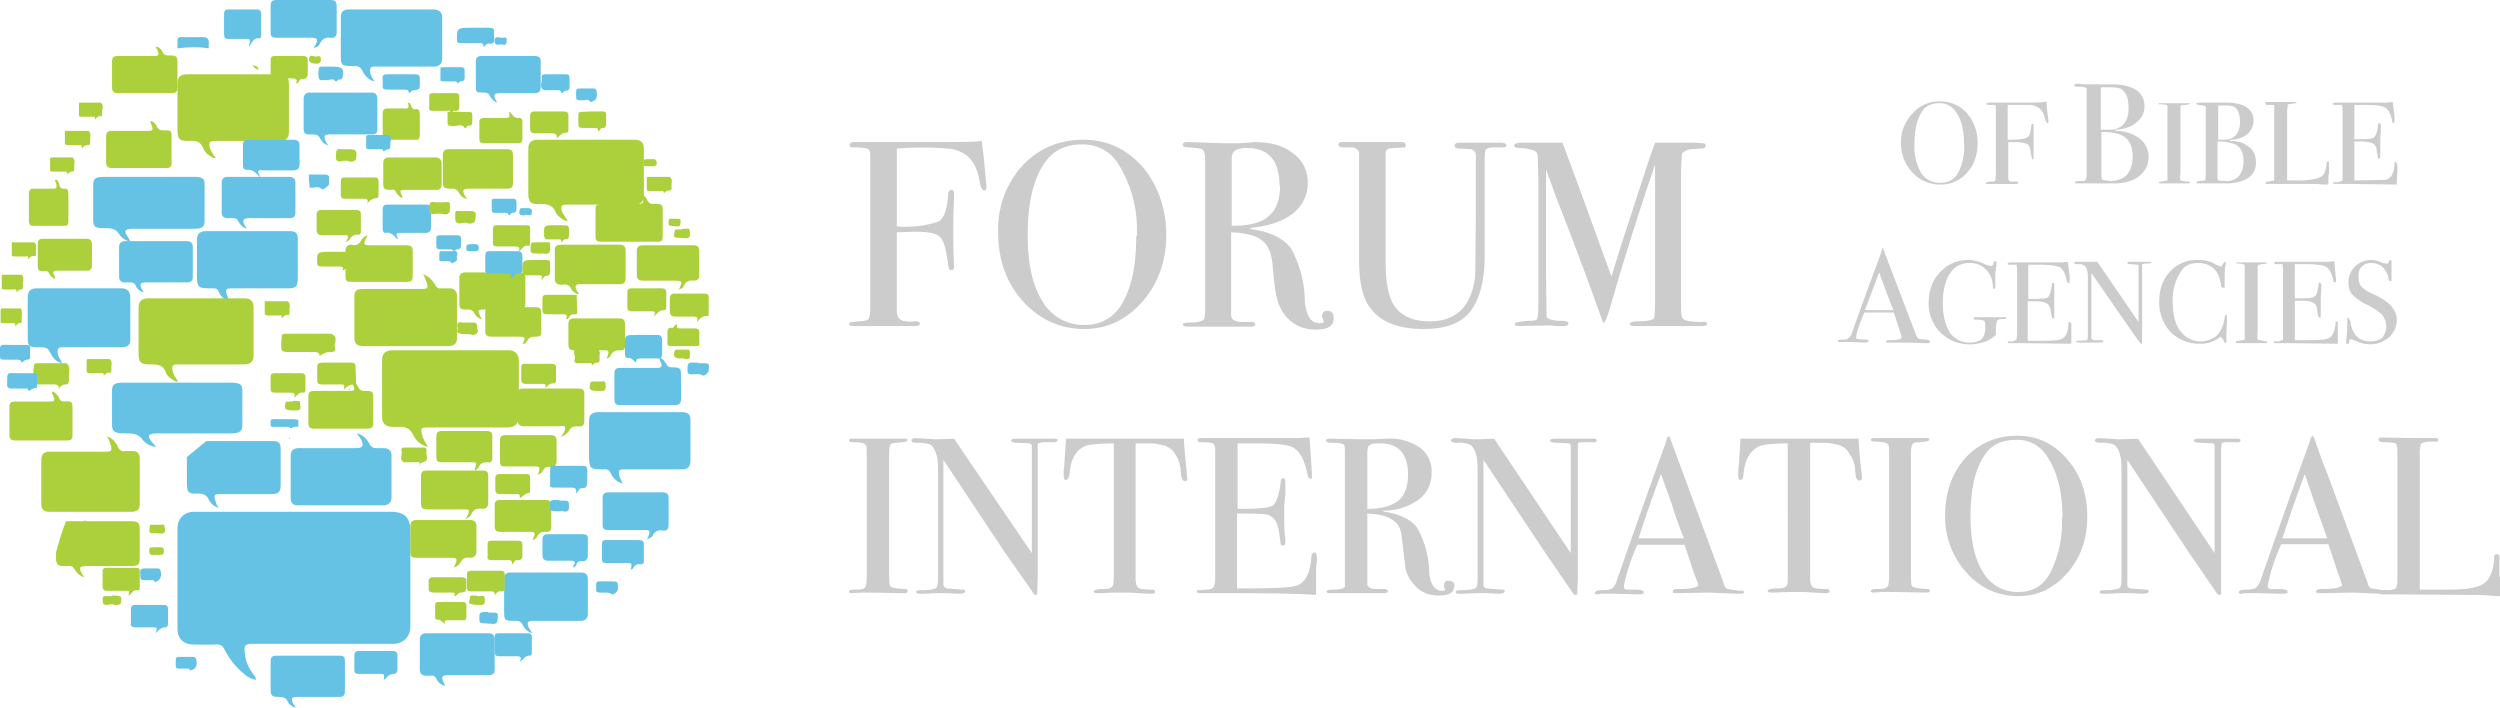 <svg xmlns="http://www.w3.org/2000/svg" viewBox="0 0 424 120"><g fill="none" fill-rule="evenodd"><path fill="#CCC" fill-rule="nonzero" d="M167.3 31.7c0 .4-.1.6-.4.6-.3 0-.5-.4-.7-1.2-.3-2.1-1-3.7-2.2-4.7a6 6 0 0 0-3.3-1.2 51 51 0 0 0-8.6 0v13.2a18 18 0 0 0 7-.8c1-.5 1.5-2 1.7-4.4 0-.7.2-1 .6-1 .2 0 .4.2.4.7v.7a128.4 128.4 0 0 0 0 11.6c0 .4-.1.6-.4.6-.3 0-.4-.1-.5-.3l-.3-2c-.3-1.9-.7-3-1.4-3.5s-2-.7-4.2-.7l-2.9.1v13.3c0 .9.3 1.4 1 1.7.4.1 1.1.2 2.2.1.5 0 .7.2.7.4 0 .3-.3.4-.9.4h-10.3c-.5 0-.8-.1-.8-.4 0-.2.5-.3 1.5-.4 1 0 1.7-.2 1.8-.4.2-.3.3-1 .3-2.1V26.3c0-.6-.2-1-.4-1-.3-.2-1.1-.3-2.4-.3-.5 0-.7-.1-.7-.4 0-.3.2-.5.7-.5h12.4c5 0 8.1 0 9.3-.2a116.6 116.6 0 0 1 .7 6.7l.1 1Zm30.5 8.2c0 4.4-1.4 8.2-4 11.2-2.7 3.1-6 4.7-9.9 4.7-4.1 0-7.6-1.6-10.4-4.7-2.8-3.1-4.2-7-4.2-11.5a16 16 0 0 1 4-11.4c2.8-3 6.2-4.5 10.5-4.5 4 0 7.3 1.6 10 4.6 2.6 3.2 4 7 4 11.6Zm-5 .2a21 21 0 0 0-3.4-12.7 7 7 0 0 0-6-2.9c-2.3 0-4.2.8-5.5 2.2-2.4 2.7-3.6 7-3.6 13.2 0 4.8.8 8.5 2.5 11.2a8 8 0 0 0 7.1 4 7 7 0 0 0 6.5-3.8c1.6-2.8 2.3-6.5 2.3-11.2ZM226.2 54c0 1.3-1 1.9-3.1 1.9-2.3 0-4.2-1-5.5-2.9-.5-.8-.9-1.7-1-2.4-.3-.8-.5-2.7-.8-5.9-.2-1.9-.8-3.3-1.9-4-1-.8-2.8-1.2-5.1-1.3v14c0 .7.4 1 1.4 1.2h2.1c.4 0 .6.2.6.4 0 .3-.3.4-.7.4h-10.6c-.6 0-1-.1-1-.4 0-.2.5-.3 1.3-.3 1.4 0 2.2-.3 2.3-.6.1-.1.2-.7.2-1.7V27.6c0-1.2-.1-1.9-.4-2.2-.3-.2-1-.3-2.3-.4-.7 0-1.1-.1-1.1-.4 0-.3.2-.5.7-.5h.5l6 .2h2.4l2.5-.2c2.8 0 5 .6 6.6 1.9a6 6 0 0 1 2.5 5c0 2-.8 3.8-2.5 5.2-1.7 1.3-4 2.1-6.8 2.4l-.5.1c0 .1.2.2.5.2 3.1.5 5.3 1.6 6.5 3.3a19 19 0 0 1 2.3 9c.3 2.4 1 3.6 2.5 3.6.5 0 .7 0 .7-.2v-.1l-.3-.8c0-.7.4-1 1-1 .7.1 1 .5 1 1.2ZM217 31.5c0-4.2-1.8-6.4-5.5-6.4a4 4 0 0 0-2 .4c-.4.3-.6.8-.6 1.5v11.3c2.9 0 5-.5 6.2-1.6 1.3-1 2-2.8 2-5.2Zm38.5-6.8c0 .2-.3.3-.8.3h-1.5c-.7 0-1.2.2-1.3.6l-.1 1v16.8c0 4.3-.9 7.5-2.5 9.5s-4.2 2.9-7.8 2.9c-4.4 0-7.4-1.2-9.2-3.7-1.2-1.6-1.8-4.3-1.8-8V26c0-.5-.4-.8-1-1h-1.7c-.5 0-.8-.2-.8-.4 0-.3.2-.5.6-.5h10.1c.5 0 .7.2.7.5s0 .4-.2.4l-1.8.1-.9.1a1 1 0 0 0-.5.6v18.6c0 3.9.6 6.6 1.9 8 1.2 1.4 3.1 2.1 5.6 2.1 4.5 0 7.1-2.6 7.7-7.7l.1-9.8V26.4c0-.6-.3-1-.9-1.1l-1.8-.1c-.6 0-.9-.2-.9-.5s.3-.5.7-.5h7.1c.7 0 1 .2 1 .5Zm34 30.3c0 .2-.3.3-1 .3h-11.1c-.7 0-1-.1-1-.4 0-.2.5-.4 1.3-.4 1.6 0 2.5-.2 2.8-.5.1-.2.2-1.2.2-3V27.8l-.5 1.6c-1.2 3.5-3 9-5.2 16.2l-2.1 7.1c-.4 1.4-.8 2.1-1 2.1a656.5 656.5 0 0 0-8-21.4l-1.7-4.7v16.8l.1 8.3c.3.3 1 .6 2.2.6 1 0 1.5.1 1.5.4 0 .4-.3.5-1 .5h-1l-1.1-.1-5.2.1c-.6 0-.8-.1-.8-.4 0-.2.8-.4 2.6-.5.7 0 1.1-.1 1.2-.3.1-.3.2-1 .2-2.4V30.3l-.1-4c-.1-.4-.4-.7-.7-.8a9 9 0 0 0-2.5-.4c-.5 0-.8-.2-.8-.4 0-.3.4-.5 1.3-.5h6.9l2.6 7 5.7 15.7 1.8-5.8 4.8-14.7.8-2.2h6.7l1.6.1c.2.1.3.3.3.4 0 .3-.3.5-.8.5l-1.7.1c-.7.1-1.2.4-1.5.7-.1.3-.2 2-.2 5.3V52c0 1.2.1 1.9.4 2.1.3.3 1.3.5 2.9.5h.3c.5-.1.8 0 .8.3Zm-135.6 45.3c0 .2-.1.3-.4.3h-.4l-5.2-.1H146l-1.5.1c-.3 0-.5 0-.5-.3 0-.2.3-.3 1-.3 1 0 1.6-.1 1.7-.4.2-.2.3-.9.3-2.1v-20c0-1.2 0-2-.2-2-.1-.3-.8-.5-2-.5-.6 0-.8-.1-.8-.3 0-.2.1-.3.4-.3h8.9c.4 0 .6 0 .6.3 0 .2-.6.3-1.7.4-.7 0-1 .1-1.2.3-.1.2-.2.7-.2 1.6v20c0 1.5 0 2.2.2 2.4.2.3 1 .4 2.4.5.4 0 .5 0 .5.3Zm25.4-25.6c0 .2-.4.4-1 .3h-1.5l-.8.2v23l-.1 2.4c0 .2-.1.3-.2.3-.2 0-.4-.1-.5-.4l-4.9-7L160 78v21.2c0 .3.3.5.6.6l2.6.2c.3 0 .5 0 .5.3 0 .2-.3.4-1 .4l-2.2-.1h-1.8l-2.1.1h-.4c-.6 0-.8 0-.8-.3 0-.2.2-.3.7-.3a8 8 0 0 0 2.6-.3c.2-.2.4-.7.4-1.6V79.4c0-2-.5-3.4-1.3-4a6 6 0 0 0-2.2-.3c-.7 0-1-.1-1-.4 0-.2.2-.4.6-.4l2 .1 1.2.1h1l2.4-.1L175 93.8V75.6c0-.2-.2-.3-.3-.4l-1.9-.1c-.9 0-1.3-.1-1.3-.4 0-.2.3-.3.9-.3h6.1c.6 0 .9 0 .9.3Zm22.1 6.4c0 .3-.1.5-.4.5-.4 0-.5-.3-.7-1l-.1-1.3c-.2-1-.5-1.7-.9-2.3-.5-.9-1.4-1.4-2.6-1.6-.8-.2-1.5-.2-2-.2h-2.1v22.9c0 1 .2 1.5.7 1.7.3.1 1 .2 2.2.2.3 0 .4.2.4.4s-.2.3-.6.3h-.5l-3.2-.2h-2.4l-2.8.1c-.6 0-.9 0-.9-.3 0-.2.6-.4 1.6-.4.8 0 1.3-.1 1.6-.5.1-.1.2-.7.2-1.5V75.2c-2.5 0-4.1.2-4.7.4-1.6.6-2.6 2.1-2.8 4.7-.1.7-.3 1.1-.6 1.1s-.4-.3-.4-.8v-.8l.1-.9.3-4.5h20c0 1.4.3 3.5.5 6.2v.3l.1.2Zm22 13.4-.2 1.9v4.5c-2.6-.2-7.5-.3-14.8-.3h-4.7c-.5 0-.7 0-.7-.3 0-.1 0-.2.2-.2l1.4-.1c.7 0 1-.2 1.2-.4.2-.3.3-.9.3-1.8V76.5c0-.7-.1-1.2-.4-1.3-.2-.1-.9-.2-2-.2-.5 0-.6-.1-.6-.4 0-.2.2-.3.8-.3h16l2.2-.1.3 4.5.1 1.6v.5c0 .3 0 .4-.2.4-.3 0-.5-.3-.6-1-.5-2.3-1.3-3.7-2.4-4.3-.8-.5-3-.7-6.4-.7h-3v11.1h.8c2.9 0 4.6-.2 5.2-.6.6-.5 1-1.7 1.3-3.8 0-.5.2-.8.4-.8.3 0 .4.3.4.7v2l-.2 2c0 2.7 0 4.6.2 5.6v.6c0 .3-.1.5-.4.5-.2 0-.3 0-.4-.3l-.3-2.1c-.2-1.5-.8-2.4-1.9-2.8-.4-.1-1.6-.2-3.5-.2h-1.7v12.7c5.5 0 8.8-.1 9.8-.4 1.6-.3 2.6-2 2.8-4.8 0-.6.3-.9.5-.9.3 0 .4.3.4.8Zm23.2 5c0 1-.8 1.5-2.6 1.5-2 0-3.5-.8-4.6-2.4a6 6 0 0 1-1-2l-.6-5c-.1-1.7-.6-2.8-1.6-3.4-.9-.7-2.3-1-4.3-1.1V99c0 .5.4.8 1.2.9h1.8c.3 0 .5.2.5.4s-.2.3-.7.3h-8.9c-.5 0-.8 0-.8-.3 0-.2.4-.3 1.1-.3 1.2 0 1.8-.2 2-.5V77.1c0-1 0-1.5-.2-1.7-.3-.2-1-.3-2-.3-.6 0-1-.1-1-.4 0-.2.3-.3.7-.3h.3l5 .1h2.2l2.1-.1a9 9 0 0 1 5.6 1.5 5 5 0 0 1 2 4.3c0 1.7-.6 3.2-2 4.4a10.2 10.2 0 0 1-5.8 2h-.4c0 .2.1.2.4.2 2.6.5 4.5 1.4 5.4 2.8a16 16 0 0 1 2 7.6c.2 2 1 3 2.2 3 .3 0 .5 0 .5-.2-.2-.3-.2-.6-.2-.7 0-.6.3-.8.8-.8.6 0 1 .3 1 1Zm-7.8-19c0-3.5-1.6-5.3-4.7-5.3-.9 0-1.4 0-1.8.3-.3.2-.4.6-.4 1.2v9.6c2.4 0 4.1-.5 5.3-1.4 1-.9 1.6-2.3 1.6-4.4Zm32-5.8c0 .2-.3.4-1 .3h-1.5c-.4 0-.6.1-.7.2v23l-.1 2.4c0 .2-.1.3-.3.3-.1 0-.3-.1-.5-.4l-4.8-7L251.6 78v21.2c0 .3.2.5.5.6l2.6.2c.4 0 .5 0 .5.3 0 .2-.3.4-1 .4l-2.1-.1h-1.8l-2.1.1h-.4c-.6 0-.9 0-.9-.3 0-.2.2-.3.8-.3 1.4 0 2.3-.2 2.5-.3.3-.2.4-.7.4-1.6V79.4c0-2-.4-3.4-1.3-4a5 5 0 0 0-2.2-.3c-.6 0-1-.1-1-.4 0-.2.3-.4.6-.4l2 .1 1.2.1h1l2.5-.1 13 19.4V75.6c0-.2-.1-.3-.3-.4l-1.8-.1c-1 0-1.4-.1-1.4-.4 0-.2.3-.3 1-.3h6.1c.5 0 .8 0 .8.3Zm25 25.7c0 .2-.2.3-.5.3h-.7l-4.8-.2-4.9.1h-.5c-.5 0-.7 0-.7-.3s.3-.4 1-.4c2.2 0 3.3-.3 3.3-.7V99l-.4-1-.2-.5-1.7-5.1h-8a32 32 0 0 0-2.3 7c0 .3.1.5.4.6h2c.7.1 1 .2 1 .5 0 .2-.3.3-1 .3l-4-.1h-2.3l-.5.1c-.4 0-.5 0-.5-.3 0-.2.4-.4 1.2-.4.8 0 1.4-.1 1.7-.3.4-.3.6-.7.8-1.3a1839.4 1839.4 0 0 1 8.3-23.4l.2-.7c.1-.3.2-.4.4-.4l.1.2 2.3 6.2 6.8 18.4c.1.6.4 1 .7 1.1l2 .3c.5-.1.8 0 .8.3Zm-10.2-9.1c-.5-1.2-1.2-3-2-5.6l-1.9-5.3a250 250 0 0 0-3.8 10.9h7.7ZM315.8 81c0 .3-.1.5-.5.5-.3 0-.5-.3-.6-1l-.1-1.3c-.2-1-.5-1.7-1-2.3-.4-.9-1.3-1.4-2.6-1.6-.7-.2-1.4-.2-1.9-.2H307V98c0 1 .2 1.5.7 1.7.2.1 1 .2 2.1.2.4 0 .5.2.5.4s-.2.3-.6.3h-.5l-3.2-.2h-2.4l-2.8.1c-.6 0-1 0-1-.3 0-.2.6-.4 1.7-.4.8 0 1.3-.1 1.5-.5.2-.1.2-.7.2-1.5V75.2c-2.5 0-4 .2-4.6.4-1.6.6-2.6 2.1-2.9 4.7 0 .7-.2 1.1-.5 1.1s-.4-.3-.4-.8v-.8l.1-.9.3-4.5h20a104.9 104.9 0 0 0 .6 6.5v.2Zm11.5 19.2c0 .2-.2.3-.5.3h-.3l-5.2-.1h-2l-1.5.1c-.3 0-.5 0-.5-.3 0-.2.4-.3 1-.3 1 0 1.6-.1 1.8-.4.2-.2.3-.9.3-2.1v-20c0-1.2 0-2-.2-2-.1-.3-.9-.5-2.1-.5-.5 0-.8-.1-.8-.3 0-.2.2-.3.5-.3h8.8c.5 0 .6 0 .6.3 0 .2-.5.3-1.7.4-.6 0-1 .1-1.1.3-.2.2-.3.7-.3 1.6V97c0 1.5 0 2.2.2 2.4.3.3 1.1.4 2.5.5.3 0 .5 0 .5.3ZM354 87.6c0 3.8-1.1 7-3.4 9.6-2.3 2.6-5 3.9-8.3 3.9-3.5 0-6.5-1.4-8.8-4a14 14 0 0 1-3.6-9.7c0-4 1.2-7.2 3.4-9.7 2.3-2.5 5.3-3.8 8.8-3.8 3.4 0 6.2 1.3 8.5 4 2.3 2.6 3.4 5.9 3.4 9.7Zm-4.2.2c0-4.6-1-8.2-2.9-10.8a5.8 5.8 0 0 0-5-2.4c-2 0-3.6.6-4.7 1.8-2 2.3-3 6-3 11.2 0 4 .7 7.2 2.1 9.4a6.7 6.7 0 0 0 6 3.4c2.4 0 4.2-1 5.4-3.2a19 19 0 0 0 2-9.4ZM380 74.7c0 .2-.3.4-1 .3h-1.5c-.4 0-.6.1-.7.2l-.1 1.3v24.1c0 .2-.1.3-.3.3-.1 0-.3-.1-.5-.4l-4.8-7L360.8 78v21.2c0 .3.2.5.5.6l2.6.2c.4 0 .5 0 .5.3 0 .2-.3.4-1 .4l-2.1-.1h-1.8l-2.1.1h-.4c-.6 0-.9 0-.9-.3 0-.2.2-.3.7-.3a8 8 0 0 0 2.6-.3c.3-.2.4-.7.4-1.6V79.4c0-2-.4-3.4-1.3-4a5 5 0 0 0-2.2-.3c-.6 0-1-.1-1-.4 0-.2.3-.4.6-.4l2 .1 1.2.1h1l2.5-.1 13 19.4V75.6c0-.2-.1-.3-.3-.4l-1.8-.1c-1 0-1.4-.1-1.4-.4 0-.2.3-.3 1-.3h6.1c.5 0 .8 0 .8.3Zm25 25.7c0 .2-.2.3-.5.3h-.7l-4.8-.2-4.9.1h-.5c-.5 0-.8 0-.8-.3s.4-.4 1-.4c2.3 0 3.4-.3 3.4-.7l-.1-.3-.3-1-.2-.5-1.7-5.1h-8a32 32 0 0 0-2.3 7c0 .3.1.5.4.6h2c.7.1 1 .2 1 .5 0 .2-.3.3-1 .3l-4-.1h-2.3l-.5.1c-.4 0-.5 0-.5-.3 0-.2.4-.4 1.2-.4.7 0 1.4-.1 1.7-.3.3-.3.6-.7.8-1.3a1839.5 1839.5 0 0 1 8.3-23.4l.2-.7.3-.4.2.2c.4 1 1 3 2.3 6.2l6.8 18.4c.1.6.4 1 .7 1.1l2 .3c.5-.1.8 0 .8.3Zm-10.3-9.1-2-5.6-1.8-5.3a250 250 0 0 0-3.8 10.9h7.6Z"/><path fill="#CCC" fill-rule="nonzero" d="M424 97.7v3.4h-.5l-1.2-.1-2-.1-16.2-.1c-.4 0-.6-.1-.6-.4 0-.1.3-.2 1-.3 1 0 1.6-.1 1.8-.3.2-.2.3-.7.3-1.5V76.8c0-1-.1-1.5-.3-1.6-.2-.1-1-.2-2.1-.2-.5 0-.8-.2-.8-.5 0-.2.2-.3.5-.3h.3l5.1.1h3.5c.5 0 .7 0 .7.3 0 .1 0 .2-.2.3h-1.4c-.7.1-1.2.2-1.3.4a5 5 0 0 0-.2 2V100h3c3 0 5 0 6.3-.4 1.3-.3 2.1-.9 2.5-1.7.5-.9.8-2 .8-3.4 0-.3.2-.5.4-.5.4 0 .5.2.5.5v3.3h.1Z"/><path d="M300.6 14.2H405v50.5H300.6z"/><path fill="#CCC" fill-rule="nonzero" d="M335.4 24.3c0 2-.6 3.7-1.8 5a5.8 5.8 0 0 1-4.5 2c-1.8 0-3.4-.6-4.7-2a7.1 7.1 0 0 1-2-5 7 7 0 0 1 2-5.1 6 6 0 0 1 4.7-2 6 6 0 0 1 4.5 2 7.6 7.6 0 0 1 1.8 5.1Zm-2.3.1c0-2.4-.5-4.3-1.5-5.6a3.2 3.2 0 0 0-2.7-1.3c-1 0-2 .3-2.6 1-1 1.2-1.6 3.1-1.6 5.8a9 9 0 0 0 1.1 5 3.7 3.7 0 0 0 3.3 1.7c1.3 0 2.3-.5 3-1.7a9.3 9.3 0 0 0 1-4.9Zm14.3-3.8c0 .2 0 .3-.2.3l-.3-.5c-.2-1-.5-1.6-1-2a3 3 0 0 0-1.5-.6h-3.9v5.9c1.8 0 2.8-.1 3.3-.4.4-.2.6-.9.7-1.9 0-.3.1-.4.2-.4.2 0 .2 0 .2.3v5.4c0 .2 0 .3-.2.3l-.1-.2-.2-.9c0-.8-.3-1.3-.6-1.5-.4-.1-1-.3-2-.3h-1.2v6c0 .4.1.6.4.7h1c.2 0 .3 0 .3.2 0 .1-.1.2-.4.2h-4.7c-.3 0-.4 0-.4-.2 0 0 .3-.2.7-.2.5 0 .8 0 .9-.2l.1-.9V18.3c0-.3 0-.4-.2-.5h-1c-.3 0-.4-.1-.4-.3l.4-.1h5.5c2.4 0 3.7 0 4.3-.2a19.8 19.8 0 0 0 .3 3v.4Zm17 6c0 1.7-.9 3-2.4 3.8a8 8 0 0 1-3.2.7h-6.4c-.4 0-.5 0-.5-.2 0-.1.3-.2.8-.2.6 0 1 0 1-.2.1-.1.2-.5.2-1.1V15c-.2-.2-.6-.3-1.4-.3-.4 0-.7 0-.7-.3 0-.1.2-.2.6-.2h.3l.5.1h5c1.7 0 3 .3 4 .9 1 .6 1.5 1.6 1.5 2.8 0 1.1-.4 2-1.3 2.7-.9.8-2 1.2-3.6 1.3v.2c1.5 0 2.7.4 3.6 1 1.3.7 2 2 2 3.5Zm-3.4-8.3c0-1.6-.4-2.6-1.1-3.1-.4-.3-1.1-.4-2.2-.4h-1.4V22h1.7a3 3 0 0 0 2.2-1c.6-.7.8-1.6.8-2.7Zm.7 8.2c0-2-.8-3.3-2.5-3.8a9 9 0 0 0-2.8-.3v7.3l.1.8 1.4.2c1.2 0 2.1-.4 2.8-1 .7-.9 1-1.9 1-3.2Zm9.7 4.5-.2.1h-4.9l-.2-.1c0-.1.1-.2.5-.2l1-.2V17.9c-.1-.1-.5-.2-1.2-.2-.3 0-.3 0-.3-.2h5.3c0 .2-.3.3-1 .3l-.6.1v11.4a4 4 0 0 0 0 1.3c.2 0 .6.2 1.4.2.1 0 .2 0 .2.2Zm11.2-3.5a3 3 0 0 1-1.9 3c-.6.3-1.5.5-2.6.6h-5.3c-.2 0-.3 0-.3-.2 0 0 .2-.2.6-.2l.9-.1.1-.9V18l-1-.2c-.5 0-.6-.1-.6-.3l.5-.1h4.6c1.5 0 2.6.3 3.3.7.9.6 1.3 1.3 1.3 2.4a3 3 0 0 1-1 2.2c-.7.6-1.7 1-3 1v.2c1.3 0 2.3.3 2.9.8 1 .6 1.5 1.5 1.5 2.8Zm-2.7-6.8c0-1.3-.3-2.1-.9-2.5-.3-.3-1-.3-1.8-.3h-1v5.8h1.2c.9-.1 1.5-.4 1.9-.9.4-.5.6-1.2.6-2.1Zm.6 6.6c0-1.7-.7-2.7-2-3a7 7 0 0 0-2.4-.3v6c0 .3 0 .5.2.6l1.1.1a3 3 0 0 0 2.3-.8 4 4 0 0 0 .8-2.6Zm14.4 2.3v1.7h-.9l-1-.1h-8.5c-.2 0-.3-.1-.3-.2s.2-.2.5-.2l1-.2V17.8h-1.2c-.2 0-.3-.2-.3-.3 0-.1 0-.2.2-.2h4.7c.2 0 .4 0 .4.2h-.1l-.7.1c-.4 0-.7.1-.7.2l-.1 1v11.8h1.5a13 13 0 0 0 3.4-.3c.7-.2 1.1-.4 1.4-.9.2-.4.3-1 .4-1.7 0-.2 0-.3.2-.3s.2 0 .2.3v1.9h-.1Zm11.7-1.7v1l-.1 1.7v.7l-8-.1h-2.4c-.3 0-.4 0-.4-.2l.1-.1h.8l.7-.3V18.5l-.1-.7H396c-.3 0-.4-.1-.4-.3l.5-.1h8.7l1-.1.3 2.3v1.1l-.1.2c-.2 0-.3-.2-.3-.5-.3-1.2-.7-2-1.3-2.2-.4-.3-1.6-.4-3.4-.4h-1.7v5.8h.5c1.5 0 2.5 0 2.8-.3.3-.2.6-.9.7-2 0-.2 0-.4.2-.4s.3.2.3.4v1l-.1 1v3.3c0 .2 0 .3-.2.3-.1 0-.2 0-.2-.2l-.2-1.1c0-.8-.5-1.3-1-1.4a6 6 0 0 0-1.9-.2h-.9v6.6l5.3-.1c.9-.2 1.4-1 1.5-2.6 0-.3.1-.5.3-.5l.1.5Zm-79.3 30c0 .2 0 .3-.3.3h-.5l-3-.1h-3.1c-.4 0-.5 0-.5-.2s.2-.2.6-.2c1.3 0 2-.2 2-.4V57l-.2-.6-.1-.3-1-3.1h-5c-1 2.3-1.4 3.7-1.4 4.1 0 .2 0 .4.3.4l1.1.1c.5 0 .7 0 .7.2s-.2.3-.6.3l-2.5-.1H312c-.2 0-.3 0-.3-.2 0-.1.2-.2.7-.2.5 0 .9 0 1-.2.3-.2.5-.4.6-.7a1097 1097 0 0 1 5.1-14l.1-.4c0-.1 0-.2.2-.2v.1l1.4 3.7 4.2 11c.1.3.3.5.5.6l1.2.1c.4 0 .6.2.6.3Zm-6.2-5.3-1.3-3.4-1.1-3-2.4 6.4h4.8Zm19.2 1.4-.2.1h-.4c-.6 0-1 .1-1 .4-.1.1-.2.7-.2 1.7v.6c-.7.6-1.3 1-2 1.2-.6.2-1.4.4-2.3.4a7 7 0 0 1-5.1-2 6.9 6.9 0 0 1-2-5c0-2.2.7-4 2-5.3a6.3 6.3 0 0 1 7.7-1.2l.8.2c.3 0 .5-.2.5-.5 0-.2.2-.3.3-.3 0 0 .2 0 .2.2v.4l-.2 1.6v2c0 .3 0 .5-.3.5l-.1-.3c0-1.3-.5-2.3-1.2-3a3.7 3.7 0 0 0-2.7-1.1c-1.5 0-2.6.6-3.4 1.8-.8 1.2-1.2 3-1.2 5s.4 3.7 1.2 5a4 4 0 0 0 3.4 1.7c1 0 1.9-.3 2.2-.9.2-.3.4-.8.4-1.6 0-.7 0-1-.2-1.2-.2-.1-.6-.2-1.4-.2h-.3l-.1-.1c0-.2.1-.3.4-.3h4.9c.2 0 .3 0 .3.2Zm11 1v3.3l-8-.1h-2.5c-.2 0-.3 0-.3-.2l.1-.1h.8l.6-.3.1-1v-11l-.1-.7h-1.2c-.2 0-.3-.1-.3-.2s.2-.2.5-.2h8.7l1-.1.3 2.3v1.2l-.1.1c-.2 0-.3-.1-.4-.5-.2-1.2-.7-1.9-1.2-2.2-.4-.2-1.6-.4-3.4-.4H344v5.8h.5c1.5 0 2.5 0 2.8-.3.3-.2.5-.9.7-2 0-.2 0-.4.2-.4s.2.2.2.4v5.3c0 .2 0 .3-.2.3-.1 0-.2 0-.2-.2l-.2-1c-.1-.9-.4-1.3-1-1.5a6 6 0 0 0-1.9-.2h-1v6.7c3.1 0 4.8 0 5.4-.2.9-.2 1.4-1 1.5-2.5 0-.4.1-.5.3-.5 0 0 .2.2.2.5ZM365 44.6l-.5.1h-.8l-.4.1v13.3c0 .1 0 .2-.2.2l-.2-.2-2.6-3.7-5.6-8.1v11c0 .2.2.3.4.4h1.3c.2 0 .3 0 .3.2s-.2.2-.5.2h-3.6l-.5-.1c0-.2.2-.2.4-.2l1.4-.1c.2-.1.2-.4.2-.9V47c0-1-.2-1.8-.7-2-.2-.2-.6-.2-1.1-.2-.4 0-.5-.1-.5-.2 0-.2 0-.2.3-.2h3.6l7 10.2V45l-.2-.1-1-.1c-.5 0-.7 0-.7-.2 0-.1.2-.2.5-.2h3.3c.2 0 .3 0 .3.2Zm12.7 9.1v.6l-.1 2.2V58l-.1.2c-.1 0-.2 0-.3-.3a2 2 0 0 0-.6-.8c-1 .8-2 1.2-3.5 1.2a7 7 0 0 1-5-2 7.5 7.5 0 0 1-1.9-5.1c0-2.1.6-3.8 1.8-5.1a6 6 0 0 1 4.7-2c.7 0 1.3 0 1.7.2.4 0 .9.3 1.5.6l.7.3c.1 0 .2 0 .3-.3l.4-.5.2.1v.3c-.2.6-.2 1.8-.2 3.6v.4h-.3c-.1 0-.2 0-.3-.3-.1-1-.4-1.8-.7-2.3-.7-1-1.7-1.6-3.2-1.6-1 0-2 .3-2.6 1a8.6 8.6 0 0 0-1.7 5.7c0 2.2.5 4 1.5 5.1a4.2 4.2 0 0 0 5.2 1c.6-.2 1-.7 1.4-1.3a7 7 0 0 0 .7-2.2c0-.3.1-.5.3-.5l.1.2Zm6.8 4.3s0 .2-.2.2h-4.9c-.1 0-.2 0-.2-.2 0-.1.1-.2.5-.2l1-.2V45c-.1-.2-.5-.3-1.2-.3l-.3-.1.2-.1h4.8l.3.1c0 .1-.3.2-1 .2l-.6.2v11.4a4 4 0 0 0 0 1.2l1.4.3c.1-.1.2 0 .2 0Zm12-3v3.3l-8-.1H386c-.3 0-.4 0-.4-.2l.2-.1h.7l.7-.3V45.5l-.1-.7H386c-.2 0-.3-.1-.3-.2s.1-.2.4-.2h8.7l1.1-.1.2 2.3.1.9v.3l-.2.1c-.1 0-.3-.1-.3-.5-.3-1.2-.7-1.9-1.3-2.2-.4-.2-1.5-.4-3.4-.4h-1.8v5.8h.5c1.6 0 2.5 0 2.8-.3.4-.2.6-.9.7-2 0-.2.1-.4.3-.4l.2.4v1l-.1 1v3.3c0 .2 0 .3-.2.3l-.2-.2-.2-1c0-.9-.4-1.3-1-1.5-.2-.1-.8-.2-1.8-.2h-1v6.7c3 0 4.8 0 5.3-.2 1-.2 1.4-1 1.6-2.5 0-.4 0-.5.2-.5.1 0 .2.2.2.5Zm10-.7c0 1.1-.5 2.1-1.3 2.9-1 .8-2 1.2-3.2 1.2a6 6 0 0 1-2.7-.7l-.6-.2c-.2 0-.3.2-.3.6 0 .1-.1.2-.3.2-.1 0-.2 0-.2-.2V58l.2-2.3v-1.5c0-.2 0-.3.2-.3l.3.5c.3 2.4 1.5 3.5 3.4 3.5.8 0 1.5-.2 2-.6a3 3 0 0 0 .7-2 3 3 0 0 0-.7-1.9c-.5-.5-1.2-1-2.3-1.6A8.6 8.6 0 0 1 399 50c-.5-.5-.7-1.3-.7-2.1 0-1 .4-2 1.1-2.7a4 4 0 0 1 2.8-1.1c.5 0 1.1.1 1.9.5l.6.1h.3l.2-.5.2-.1c.1 0 .2 0 .2.2v3.2c0 .1 0 .2-.2.2-.1 0-.2-.1-.3-.4-.1-.8-.5-1.5-1-2a3 3 0 0 0-2-.7 2 2 0 0 0-1.5.6c-.5.4-.6 1-.6 1.7 0 .9.2 1.5.8 2 .4.3 1 .7 2.2 1.2 1.3.7 2.2 1.3 2.7 2 .5.6.8 1.4.8 2.2Z"/><path fill="#ABD03B" fill-rule="nonzero" d="M19 101h.3c1.3 0 1.4.2 1.2 1.3 0 .2-.7.4-1 .3-.4-.2-.9-.1-1.3 0-.9 0-.7-.4-.8-.8 0-.5 0-.8.8-.7h.8Z"/><path fill="#66C2E5" fill-rule="nonzero" d="M43.4 115.3a4 4 0 0 1-2-1A12.8 12.8 0 0 1 38 110c-.3-.5-.6-.7-1.2-.7a57 57 0 0 1-4 0c-1.7 0-2.7-1-2.7-2.7v-17c0-1.6 1.1-2.8 2.8-2.8h33.4c2.3 0 3.3 1 3.3 3.2v16.2c0 1.8-1.2 3.1-3.3 3H42.6c-1 0-1.2.4-1.1 1.3.1 1.5.6 2.8 1.6 4 .1.2.3.4.3.8Z"/><path fill="#ABD03B" fill-rule="nonzero" d="M72.6 75.8c-1.2-.3-2-1-2.5-2-.6-1.2-1.4-1.5-2.6-1.4h-1c-1 0-1.7-.6-1.7-1.6V61c0-1 .6-1.6 1.7-1.6h19.8c1 0 1.7.7 1.7 1.7v9.7c0 1-.7 1.7-1.9 1.7H72.6c-1.2 0-1.3.1-1 1.3 0 .3.3.7.4 1l.6 1Zm23.7-38.3c-.4 0-.6-.2-.9-.3-.5-.4-1-.7-1.2-1.3-.5-1.2-1.5-1.3-2.7-1.3-1.5.1-1.9-.3-1.9-1.8v-7.5c0-1.2.5-1.6 1.7-1.6h16.2c1.2 0 1.7.4 1.7 1.6v7.8c0 1.1-.5 1.6-1.7 1.6H96.3c-1.1 0-1.2.1-1 1.2l1 1.6Zm-24.7 9c1 .2 1.7 1 2.2 1.8.2.5.6.7 1 .6h1.5c.7 0 1.2.5 1.2 1.2v7.4c0 .8-.6 1.2-1.5 1.2H61.6c-1 0-1.5-.4-1.5-1.4v-7c0-1 .4-1.3 1.5-1.3h10c1 0 1-.2.8-1l-.4-1c0-.2-.2-.4-.4-.6Z"/><path fill="#66C2E5" fill-rule="nonzero" d="M105.6 82a3 3 0 0 1-2-1.7c-.2-.5-.5-.7-1-.7-2.6 0-2.7 0-2.7-2.6v-5.4c0-1.3.4-1.7 1.8-1.7h13.8c1.2 0 1.6.3 1.6 1.4V78c0 1.2-.4 1.6-1.6 1.6H106c-1.1 0-1.2.2-.9 1.3l.5 1.1ZM63.5 13.8c-1-.2-1.6-1-2-1.7-.3-.7-.7-.9-1.4-.9-2.3 0-2.3 0-2.3-2.2V3c0-1 .4-1.4 1.4-1.4h14.2c1 0 1.6.4 1.6 1.4v6.8c0 1.1-.5 1.5-1.6 1.5h-10c-.6 0-.7.4-.6.9 0 .6.4 1 .7 1.6Zm-2.9 59.7c1 .3 1.7 1 2.1 1.9.3.4.6.6 1 .6H65c.9 0 1.4.4 1.4 1.3v7.1c0 .8-.5 1.2-1.2 1.3H50.5c-.8 0-1.2-.4-1.2-1.2v-7.2c0-.9.5-1.3 1.4-1.3h9.6c1.2 0 1.4-.3 1-1.4a33 33 0 0 1-.7-1Zm-29 4.1 3.4-2.8h11.1c1.2 0 1.5.3 1.5 1.4v6c0 1.3-.4 1.6-1.6 1.6h-8.7c-1 0-1 .2-.8 1l.2.7.4.6c-.8-.2-1.4-.7-1.7-1.4-.4-.8-1-1-1.9-1-1.5.1-1.8-.2-1.8-1.7v-4.4Zm58.7 29.8c-1-.3-1.4-.9-1.7-1.5-.3-.5-.6-.6-1.1-.6-2 0-2 0-2-2v-5c0-.9.3-1.2 1.2-1.2h11.8c.8 0 1.2.3 1.2 1.2v5.8c0 .8-.4 1.2-1.3 1.2h-7.9c-1 0-1.2.2-.8 1.2l.6.9Z"/><path fill="#ABD03B" fill-rule="nonzero" d="M9.5 93.7c.5-1.8 1-3.6 1.7-5.3h11c1.3 0 1.5.3 1.5 1.4v5c0 .9-.3 1.2-1.3 1.2h-7.6c-1.3 0-1.5.2-.9 1.3l.4.6c-.7-.2-1.2-.6-1.7-1.4-.2-.4-.6-.6-1-.5h-1c-.8 0-1-.4-1.1-1v-1.3Z"/><path fill="#66C2E5" fill-rule="nonzero" d="M55.8 24.7c-.8-.2-1.2-.7-1.5-1.2-.3-.6-.7-.7-1.2-.7h-.8c-.5 0-.8-.3-.8-.8v-5.3c0-.6.4-1 1-1H63c.8 0 1 .5 1 1.1v5c0 .8-.2 1-1 1h-7c-1 0-1.2.3-.7 1.3l.4.6Zm19.6 91.6c-.7-.2-1.2-.7-1.4-1.2-.2-.4-.5-.6-1-.5h-.8c-.6 0-1-.4-1-1v-5.2c0-.6.4-1 1-1h10.7c.7 0 1 .4 1 1.1v5c0 .8-.3 1-1.3 1H76c-1 0-1.2.3-.8 1.2l.3.6ZM50.2 120a2 2 0 0 1-1.4-1c-.3-.7-.8-.8-1.5-.8-1.2 0-1.4-.2-1.4-1.4v-4.5c0-.9.2-1.1 1.2-1.1h10.4c.8 0 1 .2 1 1v5c0 .7-.2 1-1 1h-7c-1 0-1.2.2-.8 1.1l.5.7Z"/><path fill="#ABD03B" fill-rule="nonzero" d="M97 49.3c-.2-.8-.8-1.2-1.7-1-.9 0-1.2-.3-1.2-1.1v-4.7c0-.8.3-1 1.1-1h9.7c.9 0 1.2.3 1.2 1v4.6c0 .9-.3 1.1-1.2 1.1h-6.3c-1.1 0-1.2.3-.7 1.2l.3.5c-.6 0-.8-.4-1.2-.6ZM79.2 33.8c-.8-.3-1.2-.7-1.4-1.2-.3-.4-.6-.6-1-.6-1.6 0-1.7-.1-1.7-1.5v-4c0-1 .3-1.2 1.2-1.2h9.5c1 0 1.2.2 1.2 1.2v4.4c0 .9-.2 1.1-1.2 1.1h-6.3c-1 0-1.1.3-.7 1.1l.4.7Zm16 40.2.2-.3c.2-.4.6-.8.4-1.3-.2-.3-.8-.1-1.2-.1H89c-.9 0-1.2-.3-1.2-1.1v-4.3c0-.9.3-1 1.1-1H98c.9 0 1.1.2 1.1 1v4.3c0 .9-.2 1.2-1.1 1.1-.7 0-1.2.1-1.5.8-.3.4-.7.7-1.3 1ZM79 88c.9-1.8.7-1.6-1-1.6h-5.4c-1 0-1.2-.3-1.2-1.1V81c0-1 .2-1.2 1.1-1.2h9.1c1 0 1.2.2 1.2 1v4.5c0 .7-.4 1-1 1-.8-.1-1.4 0-1.8.8-.2.4-.5.7-1 .9Zm29.8-55c.5.1.8.5 1 1 .3.5.6.6 1.2.6 1.3 0 1.4 0 1.4 1.4v4c0 .9-.2 1-1 1H102c-.8 0-1-.2-1-1v-4.4c0-.8.2-1 1.1-1h6c1 0 1.2-.3.8-1.2a1 1 0 0 0-.3-.4h.2ZM77 96.2c.7-1.6.7-1.6-1.2-1.6h-5c-1 0-1.2-.2-1.2-1.1v-4.3c0-.7.3-1 1-1h9.1c.7 0 1.1.3 1.1 1v4.4c0 .6-.4 1-1 1-.8-.1-1.3 0-1.7.8a2 2 0 0 1-1 .8Z"/><path fill="#66C2E5" fill-rule="nonzero" d="M84.2 17.4c-.5-.3-.9-.7-1.1-1.1-.2-.5-.6-.6-1-.6-1.4 0-1.4 0-1.4-1.3v-3.9c0-.8.3-1 1-1h8.9c.8 0 1.1.2 1.1 1v4.3c0 .7-.3 1-1 1h-5.9c-1 0-1.2.3-.7 1.2 0 0 .2.1.1.4Z"/><path fill="#ABD03B" fill-rule="nonzero" d="M59.8 64.7c.5.2.8.6 1 1 .2.5.6.6 1 .6 1.4 0 1.5 0 1.5 1.4v4c0 .7-.2 1-1 1h-9c-.8 0-1-.3-1-1v-4.4c0-.7.2-1 1-1h5.9c1 0 1-.1.7-1a1 1 0 0 0-.3-.3l.2-.3Z"/><path fill="#66C2E5" fill-rule="nonzero" d="M112 60.7c.5.2.7.6 1 1 .2.5.6.6 1 .6 1.4 0 1.5.2 1.5 1.4v4c0 .7-.3 1-1 1h-9.3c-.7 0-1-.2-1-1v-4.3c0-.8.3-1 1-1h6c1.1 0 1.2-.2.8-1.1l-.2-.5h.1ZM53.2 8.1l.3-.5c.5-.9.3-1.2-.7-1.2H47c-1 0-1.1-.2-1.1-1V1c0-.8.3-1 1-1h9.2c.7 0 1 .3 1 1v4.5c0 .6-.3 1-1 .9-.8-.1-1.3.1-1.8.9-.1.3-.4.7-1 .8Zm56.5 83.5c.9-2 .4-1.7-1.1-1.7h-5.3c-.9 0-1.1-.2-1.1-1v-4.4c0-.7.3-1 1-1h9.2c.7 0 1 .3 1 1V89c0 .6-.2 1-.8 1-1-.2-1.6.1-2 1l-1 .6Z"/><path fill="#ABD03B" fill-rule="nonzero" d="M62.3 40c-.8 1.6-.8 1.6 1 1.6h5.5c.9 0 1.2.2 1.2 1v4.2c0 .9-.3 1-1.2 1h-9.2c-.8 0-1-.1-1-1v-4.3c0-.6.3-1 1-1 .7.2 1.3 0 1.7-.8a2 2 0 0 1 1-.8Zm19.4 14.2c-.7-.3-1.1-.7-1.3-1.2-.3-.4-.6-.5-1-.5-1.4 0-1.5-.1-1.5-1.3v-4c0-.6.3-1 1-1h9c.9 0 1.2.3 1.2 1v4.3c0 .8-.3 1-1.1 1h-6c-1 0-1 .2-.6 1l.3.7Zm33.4-5c.6-1.4.9-1.6-1-1.6h-5c-.8 0-1.1-.3-1.1-1v-4c0-.7.3-1 1-1h8.6c.7 0 1 .3 1 1v4c0 .6-.2 1-.9 1-.8-.1-1.3.1-1.7.8-.1.4-.4.6-1 .7ZM68.2 33.6c-.4-.2-.7-.5-1-.9-.1-.5-.5-.6-1-.5-1 0-1.2-.2-1.2-1v-3.5c0-.7.3-1 1-1h7.9c.6 0 1 .4 1 1v3.6c0 .6-.4 1-1 .9h-5c-1.1 0-1.2.1-.7 1 0 .1.1.2 0 .4Zm12.3 46 .1-.3c.3-.8.2-.9-.6-.9h-5c-.8 0-1-.2-1-1v-3.3c0-.7.2-1 1-1h7.5c.7 0 1 .2 1 1v3.6c0 .5-.2.8-.8.7-.7 0-1.2.1-1.5.8-.1.3-.4.4-.6.6l-.1-.2Zm10.7 1c.5-1.5.5-1.5-1-1.5h-4.4c-.9 0-1-.1-1-1v-3.4c0-.6.2-.9 1-.9h7.6c.7 0 1 .3 1 1v3.4c0 .6-.3 1-1 1-.6-.1-1 0-1.3.6-.2.4-.5.6-1 .7Zm11.7-19.8c.5-1.4.5-1.4-1-1.4h-4.5c-.7 0-1-.2-1-1V55c0-.6.2-1 1-1h7.7c.6 0 .9.3.9 1v3.7c0 .5-.3.8-.8.7-.8 0-1.3.2-1.6.8 0 .2-.3.5-.7.6ZM90.3 91.6c.6-1.4.6-1.4-.9-1.4h-4.5c-.7 0-1-.2-1-1v-3.5c0-.6.2-.9.9-.9h7.8c.6 0 .9.3.9.9v3.7c0 .5-.2.8-.8.8-.7 0-1.2 0-1.6.8-.1.2-.3.4-.8.6Z"/><path fill="#ABD03B" fill-rule="nonzero" d="M88.6 58.4c.6-1.3.6-1.3-1-1.3h-4.3c-.7 0-1-.3-1-.9V53c0-.6.2-.9.9-.9h7.7c.6 0 .9.3.9.8v3.5c0 .5-.3.7-.8.7-.7 0-1.2 0-1.6.7-.1.3-.4.5-.8.6Z"/><path fill="#66C2E5" fill-rule="nonzero" d="M67.5 40.5h-.2c-.5-.6-1-1.2-2-1-.3 0-.4-.4-.4-.8v-3.2c0-.5.2-.8.7-.8h6.7c.6 0 .8.3.8.9v3c0 .6-.3.9-.9.9h-3.9c-1.2 0-1.2 0-.8 1Zm29.7 55.6.2-.4c.2-.4 0-.6-.4-.6h-4c-.7 0-1-.3-1-1v-2.6c0-.7.3-.9 1-.9h5.8c.6 0 1 .2.9.9v2.7c0 .6-.3 1-.9 1-.4-.1-.8 0-1 .4 0 .3-.3.5-.5.7l-.1-.2Z"/><path fill="#ABD03B" fill-rule="nonzero" d="m86.3 19 .3.1c.4.6.8 1 1.5.9.4 0 .5.3.5.6v3c0 .4-.2.7-.6.7h-6c-.5 0-.7-.3-.7-.7v-3c0-.4.3-.6.8-.6h3.3c1.1 0 1.1 0 .9-1ZM58.7 41l.2-.4c.2-.5.2-.8-.5-.7h-3.7c-.7 0-1-.3-1-.9v-2.6c0-.6.3-.8.9-.8h5.8c.5 0 .8.2.8.7v3c0 .2-.1.6-.5.5-.8-.1-1.2.5-1.6 1l-.4.3Z"/><path fill="#66C2E5" fill-rule="nonzero" d="M42.2 7.9c.3-1.3.3-1.3-.6-1.3h-3c-.4 0-.6-.2-.6-.8V2.4c0-.5.2-.8.6-.8h5c.5 0 .7.3.7.9v3.2c0 .4 0 .9-.4.8-.7-.1-1 .4-1.4 1 0 .2-.1.2-.3.4Z"/><path fill="#ABD03B" fill-rule="nonzero" d="M69.3 17.4c.2.1.4.3.4.5.2.5.4.7.8.6.5-.1.7.3.7 1v3.3c0 .6-.2 1-.6.9h-5c-.5 0-.7-.3-.7-1v-3.3c0-.7.2-1 .7-1h3c.7.1.8-.2.6-1h.1Z"/><path fill="#66C2E5" fill-rule="nonzero" d="M65.1 115.3c.1-1 .1-1-.8-1H61c-.6 0-.9-.1-.9-.7v-2.5c0-.5.3-.7.8-.7h5.6c.6 0 .9.2.9.7v2.5c0 .3-.2.7-.6.7-.7 0-1 .3-1.4.8l-.3.2ZM107 96.5c.2-1 .2-1-.8-1h-3.3c-.6 0-.8-.1-.8-.7v-2.5c0-.5.1-.7.7-.7h5.6c.5 0 .8.2.8.7V95c0 .4 0 .7-.5.7-.8-.1-1.1.2-1.4.8l-.3.1Z"/><path fill="#ABD03B" fill-rule="nonzero" d="M21.8 101c.2-.8.2-.8-.7-.8h-3c-.5 0-.7-.3-.7-.8V97c0-.5.2-.7.6-.7h5.1c.5 0 .6.2.6.6v2.7c0 .2 0 .6-.3.5-.8-.1-1 .5-1.6 1Z"/><path fill="#66C2E5" fill-rule="nonzero" d="M26.4 107.4c.3-1 .3-1-.5-1h-3c-.5 0-.8-.2-.7-.8v-2.2c0-.5.1-.8.7-.8h4.9c.5 0 .7.2.7.7v2.4c0 .3-.1.7-.4.7-.7 0-1 .3-1.4.7l-.3.3Z"/><path fill="#ABD03B" fill-rule="nonzero" d="M118.2 54.5c.2-.6.1-.8-.6-.8h-3.1c-.6 0-.9-.3-.9-.9v-2.2c0-.5.2-.8.8-.8h5.2c.5 0 .6.3.6.7V53c0 .3 0 .6-.2.6-.9-.1-1.3.5-1.8 1Zm-7.3-.7c.3-1 .3-1-.7-1h-3c-.6 0-.8-.2-.8-.7v-2.5c0-.5.2-.7.7-.7h5.1c.6 0 .8.2.8.8V52c0 .3 0 .6-.4.6-.7 0-1 .4-1.4.8l-.3.3ZM60.4 65l-.2.2c-.8 0-1.5.3-1.9 1 .2-1 .2-1-.7-1h-3c-.6 0-.8-.2-.8-.7v-2.3c0-.5.3-.7.8-.7h5c.5 0 .7.2.7.7l.1 2.8Z"/><path fill="#66C2E5" fill-rule="nonzero" d="M88.2 112.1c.3-.6.1-.8-.6-.8h-3c-.5 0-.7-.2-.7-.8v-2.4c0-.6.2-.7.7-.7h5c.4 0 .6.2.6.6v2.7c0 .2 0 .5-.3.5-.8-.1-1 .6-1.7 1Z"/><path fill="#ABD03B" fill-rule="nonzero" d="M94.4 23.5c.2-.7-.2-.9-.9-.9h-2.8c-.5 0-.8-.2-.8-.8v-2.1c0-.5.2-.8.7-.8h5c.5 0 .8.2.8.7V22c0 .2 0 .5-.3.5-.9 0-1.2.6-1.7 1ZM83.9 101c.1-.6-.2-.7-.6-.7h-3.4c-.5 0-.7-.2-.7-.6v-2.3c0-.4.2-.6.6-.6H85c.4 0 .6.2.6.6v2.4c0 .3-.2.6-.6.5-.5-.1-.8.2-1.1.7ZM62.2 34.7c.4-.9 0-1-.6-1h-3c-.6 0-.8-.1-.8-.7v-2.3c0-.4.2-.6.6-.6h5.2c.5 0 .6.2.6.7V33c0 .2 0 .6-.3.6-.8 0-1.2.5-1.7 1ZM88 42.5c.2-.5 0-.7-.5-.7h-3.2c-.5 0-.8-.2-.7-.8v-2.2c0-.4.2-.6.7-.6h5c.5 0 .7.2.6.6v2.3c0 .3 0 .7-.3.6-.8-.2-1 .5-1.5.9l-.1-.1Zm4.5 23.2c.1-.5 0-.6-.6-.6h-2.7c-.6 0-.8-.2-.8-.8v-1.9c0-.5.1-.7.6-.7h4.6c.5 0 .7.2.7.6v2.2c0 .2-.1.6-.4.5-.7 0-1 .4-1.4.8Zm-42.6 1.6c.2-.5 0-.7-.5-.7h-2.8c-.5 0-.7-.2-.7-.6v-2c0-.5.1-.7.6-.7h4.6c.5 0 .7.2.7.7v2c0 .3 0 .6-.3.6-.8-.2-1 .5-1.6.8Zm36.9 28.4c.1-.4 0-.7-.5-.7h-2.9c-.6 0-.8-.2-.7-.7v-2c0-.4.1-.6.6-.6h4.6c.5 0 .7.2.7.6v1.5c0 .7.1 1.3-1 1.2-.4 0-.4.6-.8.7Zm11-45.6.1 2.7c0 .3 0 .6-.5.5-.4 0-.7.1-.9.5 0 .1-.2.4-.5.3.3-.6.1-.8-.5-.8h-2.7c-.5 0-.8-.1-.8-.7v-2c0-.4.2-.6.7-.6h5.2c0 .1 0 0 0 0Zm-9.7 34.4c.2-.5 0-.8-.6-.7h-2.7c-.5 0-.8-.2-.8-.8v-1.9c0-.4.2-.7.7-.7h4.6c.5 0 .6.2.6.7v2c0 .2 0 .6-.1.5-.8 0-1.1.7-1.7.9Zm26.7-29.4c0 .4 0 .6.5.6h2.6c.5 0 .7.2.7.7V58c.1.5 0 .7-.6.7h-4.2c-.5 0-.7-.2-.6-.7v-1.4c0-.6 0-1.1.8-1 .4 0 .4-.6.8-.6Z"/><path fill="#66C2E5" fill-rule="nonzero" d="M97.7 83.7c.1-.6 0-1-.7-1h-3c-.6 0-.8-.1-.7-.7v-2.3c0-.6.2-.8.7-.7h4.8c.6 0 .8.2.8.7v1.8c0 .7 0 1.4-1 1.3-.5 0-.5.8-1 .9Z"/><path fill="#ABD03B" fill-rule="nonzero" d="M75.4 105.8c-.4-.3-.7-.8-1.3-.7-.2 0-.3-.2-.3-.5v-2c0-.4.2-.5.6-.5h4.1c.4 0 .6.2.6.6v1.9c0 .5-.2.6-.6.6h-2.6c-.4 0-.6.1-.4.6Zm1.2-86.2c0-.3-.4 0-.3-.2.3-.9-.4-.6-.7-.6h-2.2c-.4 0-.7-.1-.6-.6v-1.8c0-.4.1-.6.6-.6h4c.3 0 .5.2.5.6v1.4c0 .6 0 1.1-.8 1-.3 0-.6.3-.5.8Z"/><path fill="#66C2E5" fill-rule="nonzero" d="M108 61.6c-.5-.3-.8-1-1.6-.9-.2.1-.3-.2-.4-.5v-.5c0-3.3-.4-2.8 2.7-2.9h2.8c.6 0 .8.3.8 1V60c0 .6-.2.9-.8.8h-2.8c-.6 0-.9.1-.8.8Z"/><path fill="#ABD03B" fill-rule="nonzero" d="M50.2 14.2c.3-.7 0-.9-.6-.9h-2.9c-.6 0-.8-.2-.8-.8v-2.2c0-.5.1-.8.7-.8h4.8c.6 0 .8.2.8.8v1.8c0 .7 0 1.4-1 1.3-.5 0-.4.7-1 .8Z"/><path fill="#66C2E5" fill-rule="nonzero" d="M86.7 47.4c0-1 0-1-1-1h-2.6c-.6 0-.9-.2-.8-.8v-2.2c0-.6.2-.8.7-.8h4.8c.6 0 .8.3.8 1V45c0 .7.2 1.6-1 1.4-.4 0-.4.8-1 .9Z"/><path fill="#ABD03B" fill-rule="nonzero" d="M58.1 45.8c.2-.4 0-.6-.6-.6h-2.8c-.6 0-.9-.1-.9-.5-.1-2-.1-2 2.7-2H59c1-.1 1.2.1 1.1.7v1c0 .5 0 .9-1 .8-.5 0-.4.7-1 .6Z"/><path fill="#66C2E5" fill-rule="nonzero" d="M82 7.8c0-.4-.2-.5-.7-.5h-3c-.5 0-.8 0-.8-.4v-.2c0-2 0-2 2.8-2H83c.6 0 .8.2.8.6v1c0 .6.3 1.2-1 1.1-.2 0-.5.3-.7.5h-.2Z"/><path fill="#ABD03B" fill-rule="nonzero" d="M77 101c.3-.4.1-.5-.4-.5h-2.9c-.6 0-1-.1-1-.6v-1.4c0-.5.4-.6 1-.6h4.5c.6 0 1 .2.9.6v1c0 .6 0 1-1 1-.4 0-.5.5-1 .6Z"/><path fill="#66C2E5" fill-rule="nonzero" d="M69.3 15.8c.1-.5-.2-.6-.8-.6h-2.8c-.5 0-.8-.1-.8-.5v-1.5c0-.4.1-.6.8-.6h4.6c.7 0 .9.2.9.6v1.1c0 .5.1 1-1 1-.4 0-.4.4-1 .5Z"/><path fill="#ABD03B" fill-rule="nonzero" d="M101.4 22.3c.1-.5-.1-.6-.7-.6h-2c-.4 0-.6-.2-.6-.6 0-2.6-.4-2 2-2.2h2.1c.5 0 .6.2.6.6v1.3c0 .5 0 1-.7.9-.3 0-.3.5-.7.6Zm-9.6 25c.3-.6 0-.6-.5-.6h-2c-.6 0-.7-.1-.7-.6 0-2 0-2 2-2h2.1c.4 0 .6 0 .6.5v1.2c0 .5 0 1-.7 1-.4 0-.4.5-.8.6Z"/><path fill="#66C2E5" fill-rule="nonzero" d="M95.2 15.8c0-.3-.2-.5-.5-.5h-2.4c-1-.5-.3-1.4-.4-2.1-.1-.5.2-.6.6-.6H96c.5 0 .6.2.6.7v1.2c0 .5 0 .9-.7.9-.3 0-.3.3-.6.4Z"/><path fill="#ABD03B" fill-rule="nonzero" d="M71.1 79c.2-.6 0-.7-.5-.6h-2.1c-.9-.5-.2-1.3-.4-1.9-.1-.3 0-.6.5-.6H72c.4.1.4.5.3.7 0 .6.4 1.4-.3 1.7a2 2 0 0 0-1 .6Zm41.5-46.1c0-.4-.1-.6-.5-.5h-2c-.1 0-.4 0-.4-.3v-1.9c0-.2.2-.2.5-.2h3.4c.6.5.2 1.1.3 1.7 0 .3 0 .7-.4.6-.5 0-.7.3-1 .6ZM100.4 62c0-.3-.1-.5-.4-.4h-2c-.7 0-.6-.5-.5-.8.1-.6-.6-1.4.4-1.6h3.4c.7.4.3 1 .4 1.5 0 .3.1.8-.4.8s-.6.3-1 .5Z"/><path fill="#66C2E5" fill-rule="nonzero" d="M49.2 72.6c0-.2-.2-.2-.6-.2h-2c-.5 0-.7 0-.7-.3 0-1.2-.3-1 2-1h2l.7.1v1c0 .1-.1.2-.3.2-.5-.1-.7.2-1 .2Z"/><path fill="#ABD03B" fill-rule="nonzero" d="M76 19h3.4c.5 0 .7 0 .7.5v1c0 .5 0 .9-.7.8-.2 0-.2.2-.3.3 0 0-.2.2-.3.1-.4-.8-1.3-.3-1.9-.3-1-.1-1 0-1-1v-1.5Zm19.2 22c0-.2 0-.4-.4-.4h-2c-.3 0-.5-.2-.5-.6-.1-1.8-.1-1.8 1.8-1.8h1.7c.5 0 .7.2.7.6v1c0 .4 0 .8-.7.8-.3 0-.3.4-.6.5Z"/><path fill="#66C2E5" fill-rule="nonzero" d="M77.6 14.2c0-.3-.2-.4-.5-.4h-1.8c-.2 0-.6 0-.6-.2v-2c0-.2.3-.2.5-.2h3c.5 0 .6.2.6.6v.8c0 .5.1 1-.7 1-.2 0-.4.4-.5.4Zm8.6 22.3c0-.3 0-.4-.5-.4H84c-.3 0-.5 0-.6-.3V34c0-.3.3-.3.6-.3h3c.4 0 .6.2.6.6v1c0 .4 0 .8-.7.8-.3 0-.3.4-.6.4ZM65 25.7c0-.3-.1-.4-.5-.4h-1.9c-.2 0-.5 0-.5-.3v-1.8c0-.3.3-.3.5-.3H66c.6.5.1 1.2.2 1.7 0 .3 0 .7-.3.7-.4 0-.6.3-.9.4Zm12 17c-.1-.4-.4-.3-.6-.4h-1.7c-.6 0-.7-.2-.7-.7v-1.2c0-.3.1-.5.6-.5h3c.4 0 .6.2.6.6v.7c0 .6 0 1.2-.8 1.1-.1 0-.2.3-.5.3ZM56 11.3h.5c1.6 0 1.9.4 1.6 1.8-.1.4-.4.4-.7.4-.2 0-.2.6-.7.1-.2-.3-.9 0-1.4 0-.4-.1-1 .2-1.2-.3-.2-.5-.1-1.2 0-1.7 0-.3.3-.3.5-.3H56Zm-3.5 20.5c0-.8-.2-1.5-.1-2.2h2.5c.6 0 1 .1.9.7v1c0 .1-1 1-1.2.8-.6-.7-1.4-.1-2.1-.3ZM35.4 8.2c-1.8-.3-3.6-.2-5.3 0 0-2.2-.2-1.9 1.5-1.9h2.9c.7 0 1 .4.9 1.2v.7ZM97.7 16c0-1 0-1 1-1h2c.3 0 .5.2.5.6.1 1 0 1.4-1 1.7h-.1c-.3-.7-1-.2-1.4-.3-1 0-1 0-1-1Z"/><path fill="#ABD03B" fill-rule="nonzero" d="M58.7 25.3h.3c1.4 0 1.6.2 1.4 1.6 0 .4-.8.6-1.1.5a2 2 0 0 0-1.5 0c-1 0-.8-.6-.8-1.1 0-.6 0-1.1.8-1h.9Zm16 9h.3c1.4 0 1.3-.4 1.3 1.4 0 .5-.6.8-1.2.6a4 4 0 0 0-1.5 0c-.6 0-.9-.2-.8-.8v-.4c0-.6.2-1 1-.8h.8Zm4.2 1.5h.3c1.6 0 1.6 0 1.4 1.5 0 .5-.7.7-1.1.6-.5-.2-1-.1-1.5 0-.6 0-.8-.3-.8-1 0-1.4 0-1.1 1.1-1.1h.6Z"/><path fill="#66C2E5" fill-rule="nonzero" d="M26.2 98.7c0-.4-.3-.3-.6-.3h-.8c-1 0-1 0-1-1-.1-.7 0-1 .9-1h2c.4 0 .5.2.6.7.1.8-.2 1.4-1 1.6Zm6 15c0-.3-.2-.3-.4-.3h-1c-1 0-1 0-1-1s0-1 1-1h1.9c.4 0 .6.2.6.6.2.9-.1 1.5-1 1.7Zm86.2-52.1h.7c1.2 0 1.2 0 1.1 1.2 0 .4-.7 1-1 .9-.6-.4-1.3-.2-1.9-.2-.8 0-.7-.4-.7-1 0-.5 0-1 .7-1h1.1Zm-15.4 37h.6c1.2 0 1.2 0 1.2 1.2 0 .5-.6 1.1-1 1-.7-.5-1.4-.2-2.1-.3-.9 0-.5-.7-.6-1.2 0-.4 0-.7.6-.7h1.3Z"/><path fill="#ABD03B" fill-rule="nonzero" d="M81 55.8c.3.8-.7 1.1-.9 1-.8-.3-1.6 0-2.3-.3-.5-.1-.1-.6-.2-1-.2-.6.1-1 .8-.8h1.5c1 0 1 0 1 1.1Zm10.7-14.7h.3c1.5 0 1.3-.3 1.3 1.3 0 .5-.6.8-1 .6h-1.5c-.6 0-.9-.2-.8-.7v-.6c0-.5.2-.6.7-.6h1Z"/><path fill="#66C2E5" fill-rule="nonzero" d="M82.8 103.9h.6c1.1 0 1.1 0 1 1.1 0 .7-.4.9-1 .8l-1.5-.1c-.4 0-.6-.1-.6-.6v-.6c0-.5.2-.7.7-.7h.8Zm12.1-19h.4c1.2 0 1.2 0 1.2 1.2 0 .6-.5.8-1 .6H94c-.9 0-.7-.4-.7-.9s-.2-1 .7-1h.8ZM77.4 43.5c.4.7-.2.9-.6 1.1-.3.2-.3-.3-.6-.3H75c-.4 0-.5 0-.5-.4v-.8c0-.4.1-.6.6-.5h1.6c.7-.2 1 .1.8.9Z"/><path fill="#ABD03B" fill-rule="nonzero" d="M49.7 68h.4c.3.1.8-.2.8.4 0 .5.3 1.2-.5 1.2-.6 0-1.3.1-1.9-.2-.3-.1-.1-.7-.1-1 0-.3.3-.3.5-.3h.8Zm51.7-3.3h.5c.3 0 .8-.2.8.4 0 .5.2 1.2-.6 1.2-.6 0-1.3.1-1.9-.2-.4-.2-.1-.7-.1-1 0-.4.3-.4.5-.4h.8Zm14.3-25.9h.5c.3 0 .8-.2.8.4 0 .5.2 1.2-.6 1.2l-1.8-.1c-.5-.2-.2-.7-.2-1 0-.3.1-.4.4-.4h.9Zm-34.8 62.3h.5c.3 0 .8-.2.8.4 0 .4.2 1-.5 1.1-.7 0-1.4 0-2-.2-.3-.1 0-.7 0-1 0-.4.2-.4.4-.4h.8Zm34.9-41.8h.3c.3 0 .7-.1.9.2v1.2c-.3.2-.6.3-1 .1h-.7c-.8 0-1.2-.4-.9-1.2.1-.3.2-.3.4-.3h1ZM26.6 89h.6c.3 0 .7-.2.7.3 0 .4.4 1-.4 1.2l-2-.1c-.3-.2-.1-.8-.1-1.1 0-.4.3-.3.5-.3h.7Zm0 3.8h.5c.6 0 .7.2.7.7 0 .5-.2.6-.7.6h-.8c-.5 0-1 .2-1-.7 0-.8.5-.5 1-.6h.2ZM110.4 27c.4 0 1-.2 1 .8-.1.2-.2.4-.5.4h-1.5c-.4-.2-.1-.6-.2-.9 0-.2.2-.3.4-.3h.8Z"/><path fill="#66C2E5" fill-rule="nonzero" d="M89.1 36.5c-.5 0-1.2.2-1-.7 0-.3.1-.5.4-.5h.8c.5 0 1 0 .9.7 0 .7-.5.5-1 .4Zm-9 6.1c-.3 0-.7.1-1-.2v-.7c.1-.3.4-.2.6-.3h.7c.4 0 .8 0 .8.6 0 .7-.4.6-.9.6H80Zm5.8-35.7c.1.5-.2.8-.5.7-.5-.3-1.5.5-1.5-.7 0-1 .9-.4 1.4-.5.4-.1.8 0 .6.5Z"/><path fill="#ABD03B" fill-rule="nonzero" d="M54.4 10c.1.5-.2.7-.5.8-1.1 0-1.5-.2-1.5-.8.1-1 .9-.3 1.3-.4.5-.2.8 0 .7.5Zm60 27.1c1.1 0 1.1 0 1 .8 0 .4-.3.6-.4.5l-1.3-.1c-.4-.1-.3-.5-.3-.7 0-.3 0-.5.4-.5h.6Zm-67.6-22c-.5-.4-.9-1-1.3-1.5h.7c.3 0 .8-.2.9.2 0 .5.2 1-.3 1.3Zm-3-3.2c-.3-.2-.7-.4-1-.8.7 0 1 .2 1 .8Zm15.5 54.3-.2-.3.3.1-.1.2Zm-44.8 22-.2.2v-.3l.2.2ZM70 18v-.2h.1l-.1.2Z"/><path fill="#66C2E5" fill-rule="nonzero" d="M64.9 14.2v.1Zm6.3 3.1H71Z"/><path fill="#ABD03B" fill-rule="nonzero" d="m85.7 19.1-.3-.2.3.2c0-.2 0 0 0 0Z"/><path fill="#66C2E5" fill-rule="nonzero" d="M96.5 15.3v.1ZM27 97.8Zm54.8-90V8c-.1 0 0-.1 0-.1Zm8.1 104.3Z"/><path fill="#ABD03B" fill-rule="nonzero" d="M93.3 22.2c0-.1 0-.1 0 0ZM74.4 104c0 .1 0 0 0 0Z"/><path fill="#66C2E5" fill-rule="nonzero" d="M33.4 112.1c0 .2-.2.2-.2.3l.2-.3c-.2.2 0 .2 0 0Z"/><path fill="#ABD03B" fill-rule="nonzero" d="m101.6 23.7-.3.3v-.2l.3-.1z"/><path fill="#66C2E5" fill-rule="nonzero" d="M106 96.3Zm-28.4-82Z"/><path fill="#ABD03B" fill-rule="nonzero" d="M49.2 67.8H49c-.1 0 0 0 0-.1ZM90.8 66h-.2l.1-.1Zm7.3-2.8H98Z"/><path fill="#66C2E5" fill-rule="nonzero" d="M49.2 74.2c0 .2-.2.2-.2.3v-.1c0-.2.2-.2.2-.2Z"/><path fill="#ABD03B" fill-rule="nonzero" d="M49 63.2h.2l-.2.1z"/><path fill="#66C2E5" fill-rule="nonzero" d="M112.3 61.6c0-.1-.2-.2 0-.3v.2Zm-3.1-1.6Z"/><path fill="#ABD03B" fill-rule="nonzero" d="m118.7 55.1-.1.1Zm-3 0h.1ZM81.2 80.5H81l.1-.1h.1ZM97 54.2v.1Zm-40-6.8Z"/><path fill="#66C2E5" fill-rule="nonzero" d="M77.6 42.6Zm22 39.5Z"/><path fill="#ABD03B" fill-rule="nonzero" d="M88.7 42h-.1v-.2l.1.1Zm0 41.6ZM94.9 41Z"/><path fill="#66C2E5" fill-rule="nonzero" d="M66.4 41Zm19-4.7Z"/><path fill="#ABD03B" fill-rule="nonzero" d="M87.1 96.2s0 .2 0 0Zm22-62.9s-.1-.1 0-.1v.1Z"/><path fill="#66C2E5" fill-rule="nonzero" d="m65.2 25.3-.2.1.3-.1Z"/><path fill="#ABD03B" fill-rule="nonzero" d="M36.6 26.8c-.4.1-.6-.1-.9-.3-.5-.3-1-.7-1.2-1.3-.5-1.3-1.4-1.4-2.6-1.3-1.5 0-1.8-.3-1.8-1.9v-7.7c0-1.2.4-1.7 1.6-1.7h15.7c1.2 0 1.6.5 1.6 1.7v8c0 1.1-.4 1.6-1.6 1.6H36.6c-1.1 0-1.2.2-1 1.2.2.6.6 1.2 1 1.7Z"/><path fill="#66C2E5" fill-rule="nonzero" d="M24.4 49.6c-.7-.2-1.2-.6-1.4-1.2-.2-.4-.5-.5-1-.5h-.8c-.6 0-1-.3-1-1v-5c0-.7.4-1 1-1h10.5c.7 0 1 .4 1 1v5c0 .8-.3 1-1.3 1h-6.6c-1 0-1.2.3-.7 1.2l.3.5Zm2 26.2a3.6 3.6 0 0 1-2.3-1.3c-.5-.8-1.4-1-2.6-1-2.1 0-2.5-.2-2.5-1.6v-5.6c0-1.1.4-1.4 2-1.4h18.1c1.5 0 2 .3 2 1.2v6.1c0 1-.6 1.3-2 1.3h-12c-2 0-2.2.3-1.4 1.4l.8.9Zm15.4-37c-.7-.3-1.1-.7-1.4-1.3-.2-.4-.5-.5-1-.5h-.8c-.6 0-1-.3-1-1v-5c0-.7.4-1 1-1h10.5c.7 0 1 .4 1 1v5c0 .8-.3 1-1.2 1h-6.6c-1 0-1.3.3-.8 1.2l.3.5Zm-2.7 12.4a3 3 0 0 1-2-1.7c-.2-.5-.4-.6-1-.6-2.6 0-2.7 0-2.7-2.6v-5.4c0-1.3.4-1.7 1.8-1.7H49c1.2 0 1.5.3 1.5 1.4v6.7c0 1.2-.3 1.6-1.6 1.6h-9.5c-1.1 0-1.2.1-.9 1.2l.5 1.1Z"/><path fill="#ABD03B" fill-rule="nonzero" d="M26.6 7.9c.5.2.8.5 1 1 .2.4.5.5 1 .5 1.4 0 1.5.1 1.5 1.5v3.9c0 .8-.3 1-1.1 1h-9c-.7 0-1-.3-1-1v-4.3c0-.8.3-1 1-1h6c1 0 1-.2.7-1a1 1 0 0 0-.3-.4l.2-.2Z"/><path fill="#66C2E5" fill-rule="nonzero" d="M22.2 41a3 3 0 0 1-2-1.3c-.5-.8-1.2-1-2.2-1-1.9 0-2.2-.1-2.2-1.6v-5.7c0-1.1.4-1.4 1.8-1.4H33c1.3 0 1.7.3 1.7 1.2v6.3c0 1-.5 1.3-1.7 1.3H22.7c-1.5 0-1.8.3-1 1.4l.5.9Z"/><path fill="#ABD03B" fill-rule="nonzero" d="M16.1 20.3c0-.4 0-.6-.4-.5h-1.9c-.1 0-.4 0-.4-.2v-2c0-.3.2-.2.4-.2h3.3c.6.5.2 1.1.2 1.7 0 .3.1.7-.3.6-.5 0-.6.3-.9.6Zm-6.7 27c-.4-.1-.8-.4-1-.8-.2-.5-.5-.6-1-.5-.9 0-1-.2-1-1v-3.6c0-.6.2-.9.8-.9h7.5c.6 0 .9.3.9 1V45c0 .6-.3 1-1 .9H10c-1 0-1.2.1-.7 1 0 .1.2.2 0 .4Z"/><path fill="#66C2E5" fill-rule="nonzero" d="M44.2 30H44c-.6-.7-1.1-1.3-2.2-1.2-.5 0-.6-.4-.6-.8v-3.5c0-.5.3-.8 1-.8h7.6c.7 0 1 .3 1 .9v3.3c0 .7-.4 1-1.1 1H45c-1.4-.1-1.4-.1-.9 1.1Z"/><path fill="#ABD03B" fill-rule="nonzero" d="M18 74c1 .2 1.7 1 2.1 2 .3.4.6.6 1 .5h1.5c.7 0 1.1.5 1.1 1.2v7.9c0 .8-.5 1.2-1.4 1.2H8.4c-1 0-1.4-.4-1.4-1.5v-7.2c0-1 .4-1.5 1.4-1.5H18c.9 0 1-.2.8-1.1l-.3-.8-.4-.8Zm-9-7.6c.4.2.7.6 1 1 .1.5.4.7 1 .7 1.2-.1 1.3 0 1.3 1.4v4.2c0 .8-.2 1-1 1H2.6c-.8 0-1-.3-1-1v-4.5c0-.9.2-1.1 1-1.1h5.8c.9 0 1-.2.6-1a1 1 0 0 0-.2-.4l.1-.3Zm1-.4c0-.5-.2-.8-.8-.8H6.5c-.3 0-.7 0-.7-.3-.2-1-.2-2 0-3 0-.3.4-.3.7-.3h4.8c.8.7.3 1.7.4 2.6 0 .4 0 1-.5 1-.7 0-1 .4-1.3.8Z"/><path fill="#66C2E5" fill-rule="nonzero" d="M10.5 61.6c-1-.2-1.6-1-2-1.8-.3-.7-.7-.9-1.4-.9-2.4 0-2.4 0-2.4-2.3v-6.2c0-1 .5-1.5 1.5-1.5h14.4c1 0 1.5.5 1.5 1.6v7c0 1-.4 1.4-1.5 1.4H10.3c-.5.1-.6.5-.5 1 0 .6.5 1 .7 1.7Z"/><path fill="#ABD03B" fill-rule="nonzero" d="M30.2 64.7c-.4.1-.6-.1-.9-.3-.5-.3-1-.7-1.2-1.3-.5-1.3-1.5-1.3-2.7-1.3-1.5 0-1.9-.3-1.9-1.9v-7.6c0-1.2.5-1.7 1.7-1.7h16.2c1.2 0 1.6.5 1.6 1.7v7.9c0 1.1-.4 1.6-1.7 1.6h-11c-1.1 0-1.2.2-1 1.2.2.7.6 1.2.9 1.7ZM47.8 54c0-.4 0-.6-.5-.5h-1.8c-.2 0-.5 0-.6-.3v-2c0-.2.3-.1.6-.1h3.3c.6.5.2 1.1.3 1.7 0 .3 0 .7-.3.6-.5 0-.7.3-1 .6Zm6.4 6.4c0-.5-.2-.7-1.1-.7H49c-.5 0-1 0-1.2-.3-.2-.8-.1-1.6 0-2.5 0-.3.6-.3 1-.3h7.4c1.3.7.4 1.5.6 2.3.1.3.2.8-.7.8-1 0-1.4.4-2 .7ZM13.9 25.1c0-.4 0-.5-.5-.5h-1.9c-.1 0-.4 0-.5-.2v-2c0-.3.3-.2.5-.2H15c.6.5.2 1.2.3 1.8 0 .2 0 .6-.3.6-.6 0-.8.2-1 .5Zm-2.5 4.6c0-.4 0-.6-.4-.6H9c-.2 0-.5 0-.5-.2v-2c0-.2.3-.2.5-.2h3.3c.6.5.2 1.2.3 1.8 0 .3 0 .6-.3.6-.5 0-.7.3-1 .6Zm14.2-9.2c.5.2.9.6 1 1 .3.5.6.6 1.1.6 1.4 0 1.4 0 1.4 1.4v4c0 .8-.2 1-1 1h-9c-.8 0-1.1-.2-1.1-1v-4.3c0-.8.3-1 1-1h6c1 0 1-.2.7-1a1 1 0 0 0-.2-.4l.1-.3Zm-16 10c.2.1.4.5.5 1 .2.4.3.5.7.5.7 0 .8.1.8 1.4v3.9c0 .8-.1 1-.6 1H5.6c-.5 0-.7-.2-.7-1V33c0-.7.2-1 .7-1H9c.6 0 .7-.2.5-1l-.2-.4.1-.1Zm8 33.3c0-.4 0-.6-.5-.5h-1.9c-.2 0-.4 0-.5-.3v-1.9c0-.3.3-.2.5-.2h3.4c.6.5.2 1.1.3 1.7 0 .3 0 .7-.4.6-.5 0-.6.3-1 .6ZM4.8 44c0-.4 0-.6-.4-.5h-2c-.1 0-.4 0-.4-.2v-2c0-.3.2-.2.5-.2h3.3c.6.5.2 1.1.3 1.7 0 .3.1.7-.3.6-.6 0-.8.3-1 .6Zm-2 5.6c0-.4 0-.6-.4-.5H.8c-.2 0-.5 0-.5-.3v-2c0-.3.2-.2.4-.2h3c.5.5.1 1.2.2 1.8 0 .3 0 .7-.3.7-.4 0-.5.2-.8.5Zm-.2 5.8c0-.4 0-.6-.4-.6H.5c-.2 0-.4 0-.4-.2v-2c0-.3.2-.3.4-.3h3c.4.6.1 1.2.2 1.9 0 .3 0 .6-.3.6-.4 0-.6.3-.8.6Z"/><path fill="#66C2E5" fill-rule="nonzero" d="M3.6 61.5c0-.4-.2-.5-.6-.5H.7c-.5 0-.7-.1-.7-.5 0-2.4-.3-2 2.2-2h2.1c.4 0 .8 0 .8.3v2l-.3.2c-.6-.1-.8.4-1.2.5Zm1.2 4.8c0-.4-.2-.5-.6-.4H1.9c-.4 0-.7-.2-.7-.6.1-2.4-.3-2 2.2-2h2.2c.3 0 .7 0 .7.3v2c0 .1-.1.3-.3.2-.5 0-.7.4-1.2.5Z"/></g></svg>